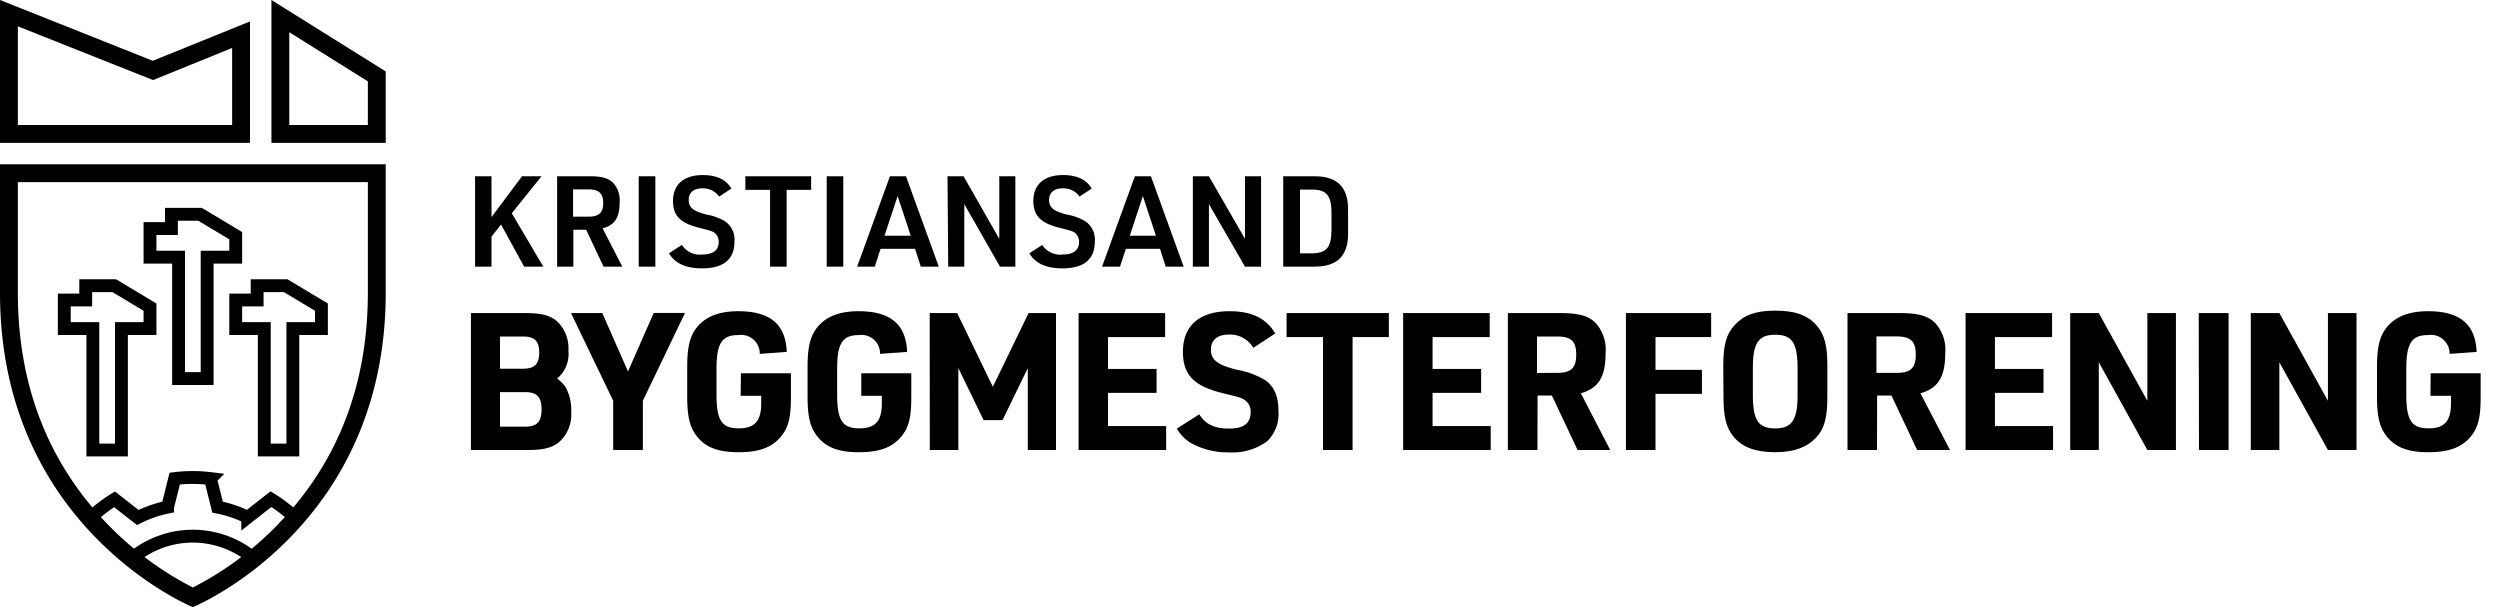 <?xml version="1.0" encoding="UTF-8"?> <svg xmlns="http://www.w3.org/2000/svg" id="Layer_1" data-name="Layer 1" viewBox="0 0 350 85"><defs><style>.cls-1{fill:none;stroke:#000;stroke-miterlimit:10;stroke-width:1.8px;}</style></defs><path d="M66.51,24.68h2.3v5.71l4.27-5.71h2.73l-4.16,5.18,4.41,7.47H73.38l-3.24-5.9-1.33,1.7v4.2h-2.3Z"></path><path d="M80.27,37.33H78V24.68h4.66c1.63,0,2.51.27,3.19.93a3.63,3.63,0,0,1,.9,2.74c0,2.13-.71,3.19-2.39,3.61l2.76,5.37H84.5l-2.44-5.17H80.27Zm2.18-7c1.38,0,2-.56,2-1.89s-.59-1.92-2-1.92H80.23v3.81Z"></path><path d="M89.42,24.68h2.33V37.33H89.42Z"></path><path d="M95.46,34.29a3,3,0,0,0,2.89,1.34c1.49,0,2.27-.62,2.27-1.75a1.59,1.59,0,0,0-.6-1.3c-.39-.24-.39-.24-2.18-.7-2.61-.66-3.62-1.69-3.62-3.74,0-2.32,1.51-3.63,4.17-3.63,1.93,0,3.27.63,4,1.89l-1.71,1.12a2.73,2.73,0,0,0-2.38-1.15c-1.18,0-1.88.6-1.88,1.63s.61,1.57,2.54,2.05a7.2,7.2,0,0,1,2.64,1,3.1,3.1,0,0,1,1.22,2.8c0,2.46-1.54,3.72-4.52,3.72-2.28,0-3.81-.69-4.64-2.11Z"></path><path d="M107.81,26.58h-3.46v-1.9h9.21v1.9h-3.43V37.33h-2.32Z"></path><path d="M115.74,24.68h2.32V37.33h-2.32Z"></path><path d="M123.28,34.83l-.81,2.5H120l4.59-12.65h2.25l4.59,12.65h-2.52l-.8-2.5Zm2.39-7.38L123.83,33h3.67Z"></path><path d="M132.65,24.68h2.25l5,8.76V24.68h2.25V37.33H140l-5-8.75v8.75h-2.25Z"></path><path d="M145.91,34.29a3,3,0,0,0,2.89,1.34c1.49,0,2.27-.62,2.27-1.75a1.59,1.59,0,0,0-.6-1.3c-.39-.24-.39-.24-2.18-.7-2.61-.66-3.62-1.69-3.62-3.74,0-2.32,1.51-3.63,4.17-3.63,1.93,0,3.27.63,4,1.89l-1.71,1.12a2.73,2.73,0,0,0-2.38-1.15c-1.18,0-1.88.6-1.88,1.63s.61,1.57,2.54,2.05a7.29,7.29,0,0,1,2.64,1,3.1,3.1,0,0,1,1.22,2.8c0,2.46-1.54,3.72-4.52,3.72-2.28,0-3.81-.69-4.64-2.11Z"></path><path d="M157.62,34.83l-.82,2.5h-2.51l4.59-12.65h2.25l4.58,12.65H163.2l-.8-2.5ZM160,27.45,158.17,33h3.66Z"></path><path d="M167,24.68h2.25l5.05,8.76V24.68h2.25V37.33h-2.25l-5.05-8.75v8.75H167Z"></path><path d="M179.65,24.68h4.28c3.32-.05,4.89,1.56,4.8,4.91v2.84c.09,3.34-1.47,4.94-4.8,4.9h-4.28Zm3.88,10.79c2.14,0,2.85-.76,2.88-3.22V29.77c0-2.46-.74-3.26-2.88-3.23H182v8.93Z"></path><path d="M65.93,43.83H73.5c2.34,0,3.52.32,4.52,1.18a5.21,5.21,0,0,1,1.56,4.06A4.53,4.53,0,0,1,78,53a5,5,0,0,1,1.19,1.21,6.56,6.56,0,0,1,.78,3.44A5.17,5.17,0,0,1,78.15,62c-1,.72-2.12,1-4.3,1H65.93Zm7.28,7.79c1.64,0,2.28-.65,2.28-2.26s-.64-2.25-2.28-2.25H70v4.51Zm.35,8.11c1.61,0,2.26-.69,2.26-2.41s-.65-2.42-2.26-2.42H70v4.83Z"></path><path d="M85.85,56.11,79.94,43.83h4.38L87.92,52l3.6-8.19H95.9L90,56.11V63H85.85Z"></path><path d="M103.73,52.26h7v3.31c0,2.82-.32,4.19-1.32,5.45-1.26,1.59-3.06,2.29-6,2.29s-4.68-.7-5.91-2.31c-.94-1.24-1.29-2.72-1.29-5.46V51.38c0-3,.43-4.54,1.58-5.81s2.93-2,5.57-2c4.46,0,6.63,1.83,6.79,5.7l-3.78.27a2.62,2.62,0,0,0-3-2.63c-2.31,0-3.06,1.15-3.06,4.75v3.55c0,3.63.72,4.76,3.11,4.76,2.21,0,3.15-1,3.15-3.5V55.41h-2.88Z"></path><path d="M120.58,52.26h7v3.31c0,2.82-.32,4.19-1.32,5.45-1.26,1.59-3.06,2.29-6,2.29s-4.68-.7-5.91-2.31c-.94-1.24-1.29-2.72-1.29-5.46V51.38c0-3,.43-4.54,1.58-5.81s2.93-2,5.56-2c4.47,0,6.64,1.83,6.8,5.7l-3.79.27a2.6,2.6,0,0,0-2.95-2.63c-2.31,0-3.06,1.15-3.06,4.75v3.55c0,3.63.72,4.76,3.11,4.76,2.21,0,3.15-1,3.15-3.5V55.41h-2.88Z"></path><path d="M130.16,43.83H134l5,10.32,5-10.32h3.84V63h-3.95V51.54l-3.54,7.28h-2.64l-3.54-7.28V63h-4Z"></path><path d="M151,43.83h12.12v3.36h-8v4.46h6.8V55h-6.8v4.65h8.14V63H151Z"></path><path d="M167.9,58c.86,1.4,2.12,2,4.19,2s3-.78,3-2.29a1.92,1.92,0,0,0-.8-1.69c-.54-.35-.54-.35-3.2-1-4-1-5.48-2.58-5.48-5.78,0-3.65,2.33-5.67,6.53-5.67,3.09,0,5.16,1,6.39,3.12l-3.06,2A3.8,3.8,0,0,0,172,46.84c-1.56,0-2.47.78-2.47,2.12s.8,2.1,3.57,2.79a11.53,11.53,0,0,1,4,1.46c1.26.85,1.88,2.23,1.88,4.29a5.31,5.31,0,0,1-1.58,4.28,8.22,8.22,0,0,1-5.4,1.55A10.56,10.56,0,0,1,166.69,62,5.6,5.6,0,0,1,164.76,60Z"></path><path d="M185.22,47.19h-5.1V43.83h14.32v3.36h-5.08V63h-4.14Z"></path><path d="M196.44,43.83h12.12v3.36h-8v4.46h6.8V55h-6.8v4.65h8.14V63H196.44Z"></path><path d="M215.24,63H211.1V43.83h7.29c2.58,0,4,.37,5,1.39a5.55,5.55,0,0,1,1.39,4.25c0,3.31-1,4.89-3.46,5.59L225.43,63h-4.57l-3.6-7.63h-2Zm2.8-10.8c1.91,0,2.63-.7,2.63-2.55S220,47.11,218,47.11h-2.82v5.1Z"></path><path d="M227.63,43.83h11.93v3.36h-7.79v4.59h6.5v3.36h-6.5V63h-4.14Z"></path><path d="M241.26,51.16c0-2.87.43-4.43,1.61-5.67,1.29-1.39,2.93-2,5.64-2,2.91,0,4.71.67,6,2.29.94,1.2,1.32,2.68,1.32,5.34v4.52c0,2.87-.43,4.43-1.62,5.67s-2.92,2-5.67,2-4.67-.67-5.93-2.29c-.94-1.18-1.32-2.71-1.32-5.34Zm10.4.35c0-3.49-.78-4.65-3.12-4.65S245.4,48,245.4,51.51v3.82c0,3.49.78,4.65,3.11,4.65s3.15-1.16,3.15-4.65Z"></path><path d="M262.78,63h-4.13V43.83h7.28c2.58,0,3.95.37,5,1.39a5.55,5.55,0,0,1,1.4,4.25c0,3.31-1,4.89-3.47,5.59L273,63H268.4l-3.6-7.63h-2Zm2.8-10.8c1.91,0,2.63-.7,2.63-2.55s-.72-2.55-2.68-2.55H262.7v5.1Z"></path><path d="M275.18,43.83h12.11v3.36h-8v4.46h6.8V55h-6.8v4.65h8.14V63H275.18Z"></path><path d="M289.83,43.83h4l6.8,12.28V43.83h4V63h-4l-6.8-12.28V63h-4Z"></path><path d="M307.82,43.83H312V63h-4.14Z"></path><path d="M315.11,43.83h4l6.8,12.28V43.83h4V63h-4l-6.8-12.28V63h-4Z"></path><path d="M340.29,52.26h7v3.31c0,2.82-.32,4.19-1.31,5.45-1.27,1.59-3.07,2.29-6,2.29s-4.67-.7-5.91-2.31c-.94-1.24-1.29-2.72-1.29-5.46V51.38c0-3,.43-4.54,1.59-5.81s2.93-2,5.56-2c4.46,0,6.64,1.83,6.8,5.7l-3.79.27a2.61,2.61,0,0,0-3-2.63c-2.31,0-3.06,1.15-3.06,4.75v3.55c0,3.63.73,4.76,3.12,4.76,2.2,0,3.14-1,3.14-3.5V55.41h-2.87Z"></path><path d="M2.5,3.69l18,7.15.93.37.93-.38L32.5,6.71V17.5H2.5V3.69M0,0V20H35V3L21.39,8.51,0,0Z"></path><path d="M40.5,4.51l11,6.88V17.5h-11v-13M38,0V20H54V10L38,0Z"></path><path d="M51.5,25.5V41c0,12.93-4.25,23.85-12.64,32.47A44.85,44.85,0,0,1,27,82.25a45.33,45.33,0,0,1-11.86-8.78C6.75,64.85,2.5,53.93,2.5,41V25.5h49M54,23H0V41C0,74,27,85,27,85S54,74,54,41V23Z"></path><polygon class="cls-1" points="16 40 12 40 12 42 9 42 9 46 13 46 13 63 17 63 17 46 21 46 21 43 16 40"></polygon><polygon class="cls-1" points="40 40 36 40 36 42 33 42 33 46 37 46 37 63 41 63 41 46 45 46 45 43 40 40"></polygon><polygon class="cls-1" points="28 30 24 30 24 32 21 32 21 36 25 36 25 53 29 53 29 36 33 36 33 33 28 30"></polygon><path class="cls-1" d="M41.36,72.51a14,14,0,0,0-1.42-1.22,18.66,18.66,0,0,0-2-1.41l-3.26,2.55A16.62,16.62,0,0,0,30.46,71l-1-4a20.83,20.83,0,0,0-5,0l-1,4a16.76,16.76,0,0,0-4.17,1.45l-3.26-2.55a21.33,21.33,0,0,0-2,1.41c-.32.26-.63.51-.93.78"></path><path class="cls-1" d="M18.44,78.21a13.2,13.2,0,0,1,17-.09"></path></svg> 